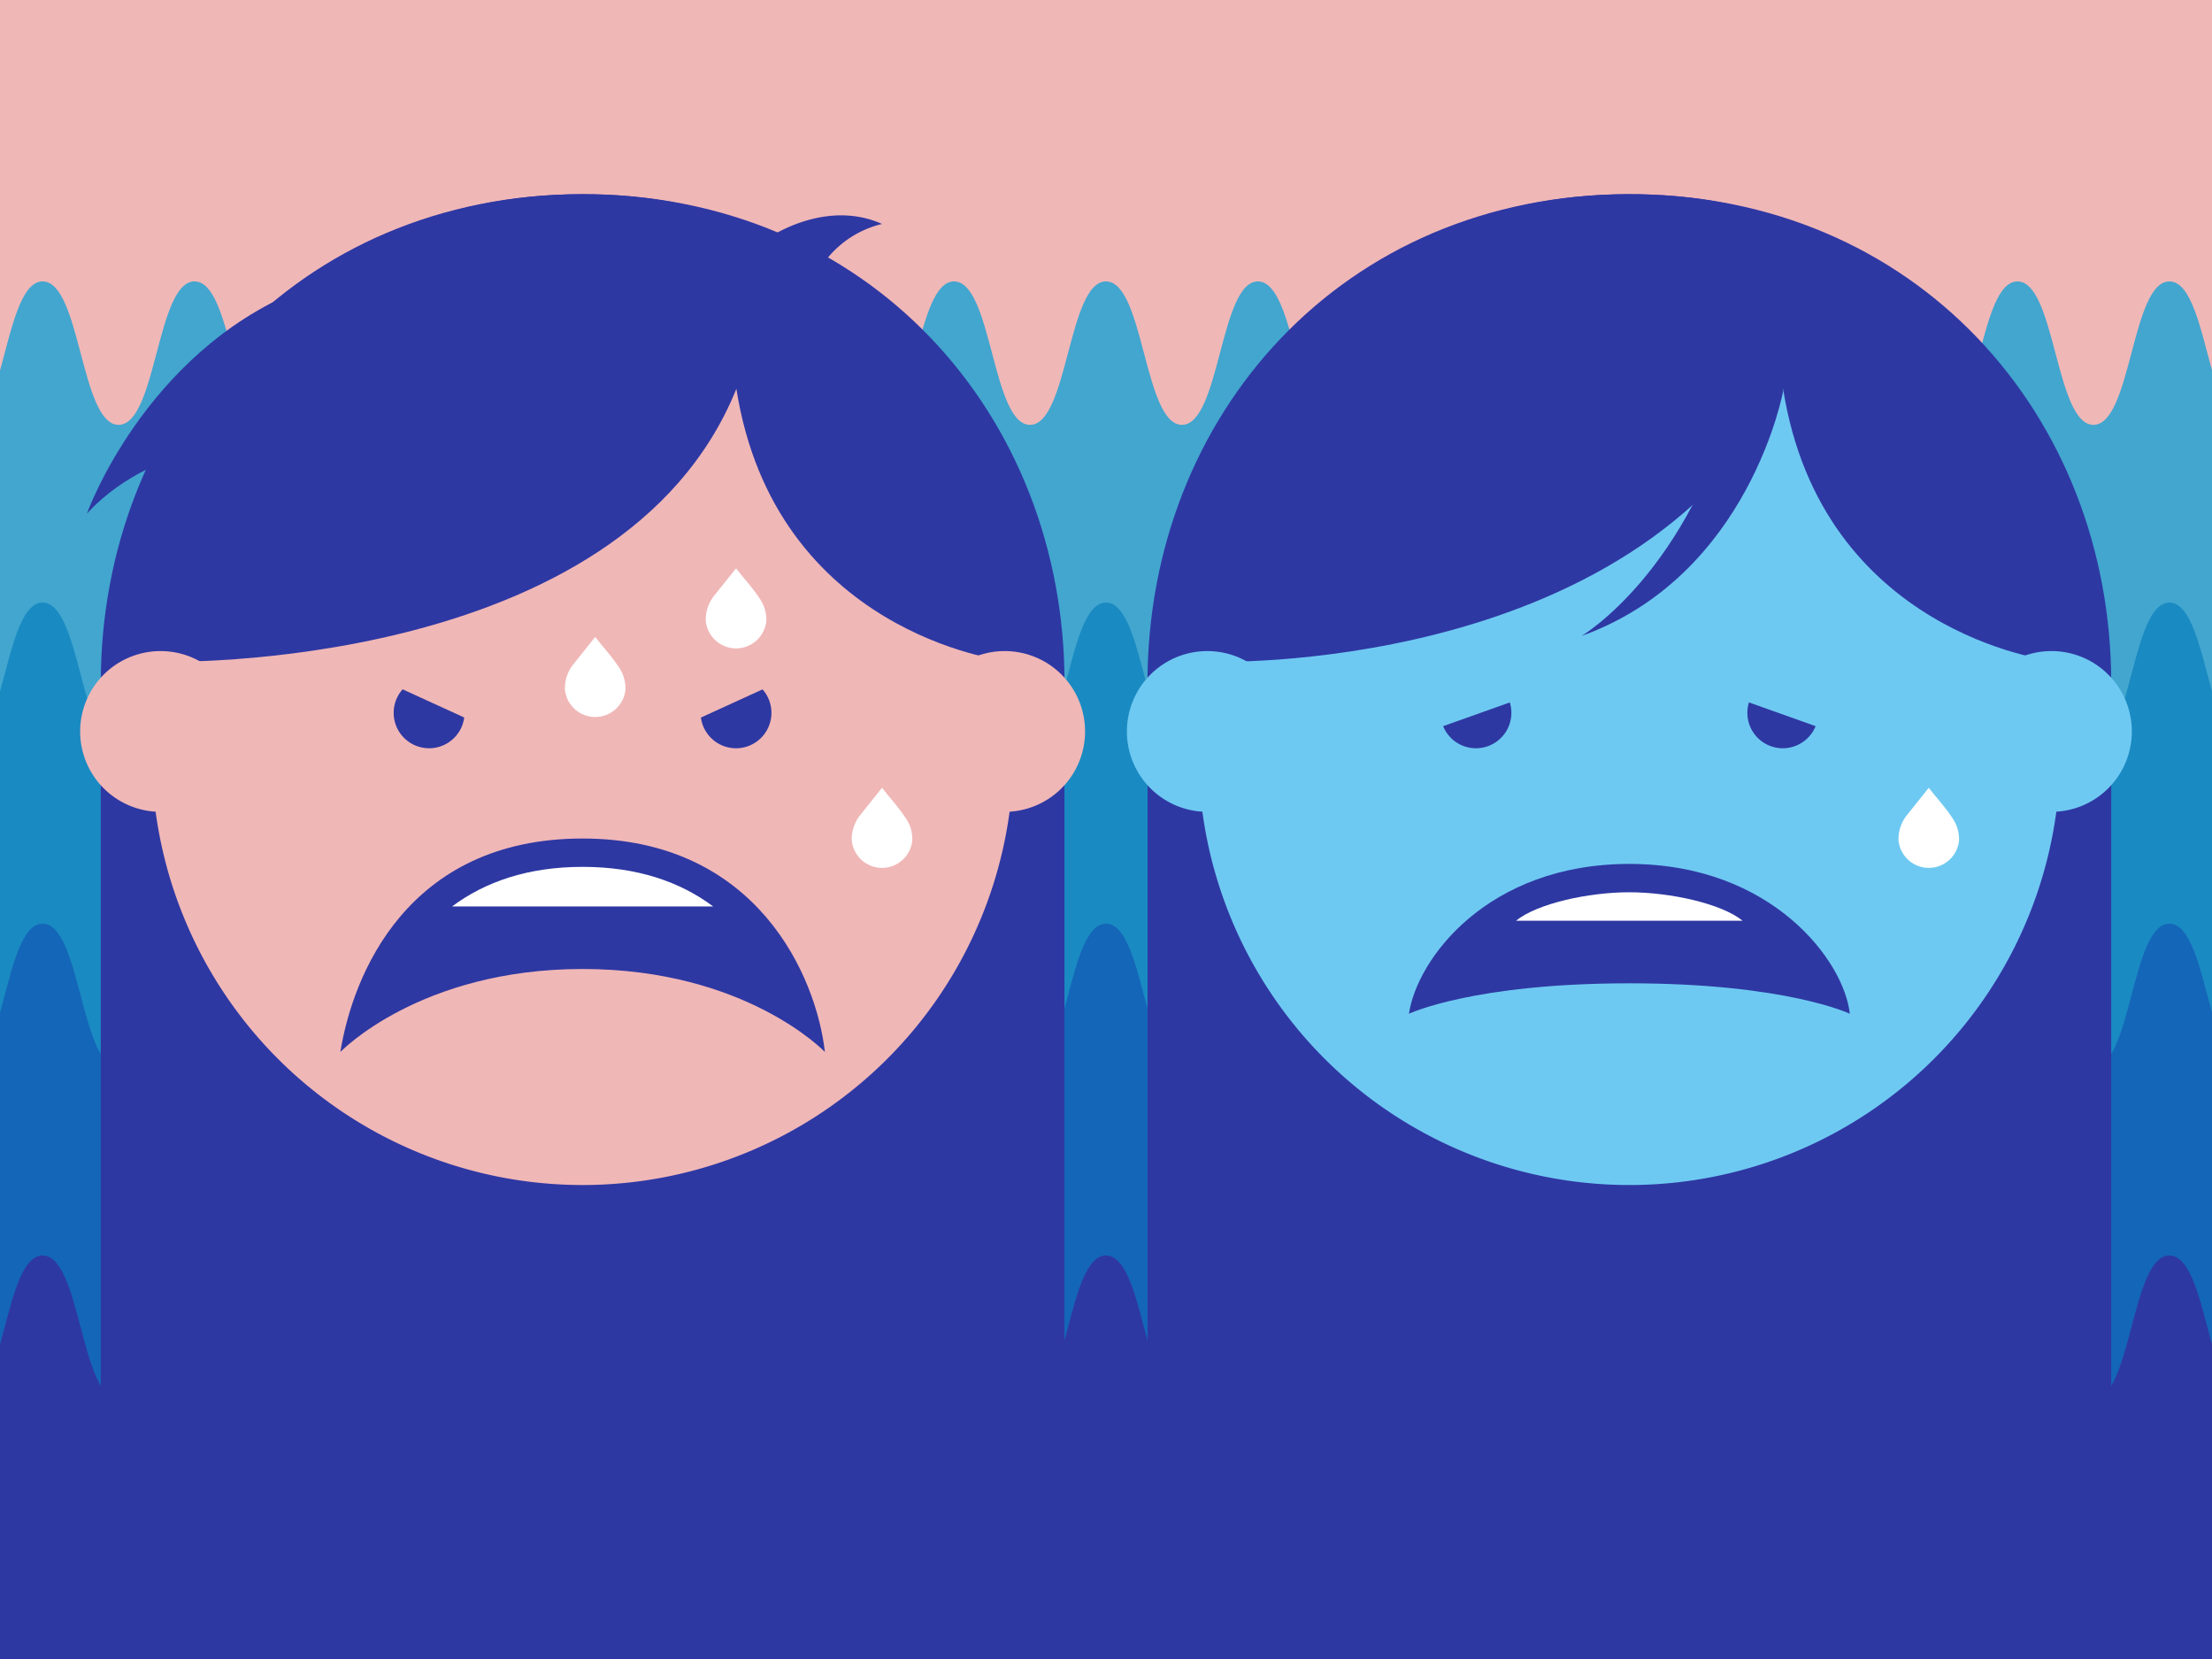 <svg xmlns="http://www.w3.org/2000/svg" viewBox="0 0 800 600"><rect x="0" y="0" width="800" height="600" fill="#333333" stroke="none"/><title>Artboard 1 copy 5</title><g id="Layer_1" data-name="Layer 1"><rect width="800" height="182.21" style="fill:#f0b7b7"/><path d="M784.6,101.78c-13.74,0-13.74,51.87-27.48,51.87s-13.74-51.87-27.48-51.87-13.73,51.87-27.47,51.87-13.74-51.87-27.48-51.87S661,153.65,647.22,153.65s-13.73-51.87-27.47-51.87S606,153.65,592.28,153.65s-13.73-51.87-27.46-51.87-13.73,51.87-27.47,51.87-13.73-51.87-27.47-51.87-13.73,51.87-27.47,51.87-13.74-51.87-27.47-51.87-13.73,51.87-27.47,51.87S413.74,101.78,400,101.78s-13.74,51.87-27.48,51.87-13.73-51.87-27.47-51.87-13.73,51.87-27.47,51.87-13.73-51.87-27.47-51.87-13.73,51.87-27.46,51.87-13.74-51.87-27.48-51.87-13.73,51.87-27.47,51.87S194,101.78,180.24,101.78s-13.73,51.87-27.47,51.87S139,101.78,125.31,101.78s-13.74,51.87-27.48,51.87S84.1,101.78,70.36,101.78s-13.73,51.87-27.47,51.87-13.73-51.87-27.47-51.87C7.44,101.78,4.1,119.3,0,134V308.78H800V133.9C795.91,119.24,792.57,101.78,784.6,101.78Z" style="fill:#42a6cf"/><path d="M784.6,217.93c-13.74,0-13.74,51.86-27.48,51.86s-13.74-51.86-27.48-51.86-13.73,51.86-27.47,51.86-13.74-51.86-27.48-51.86S661,269.79,647.22,269.79s-13.73-51.86-27.47-51.86S606,269.79,592.28,269.79s-13.73-51.86-27.46-51.86-13.73,51.86-27.47,51.86-13.73-51.86-27.47-51.86-13.73,51.86-27.47,51.86-13.74-51.86-27.47-51.86-13.73,51.86-27.47,51.86S413.74,217.93,400,217.93s-13.74,51.86-27.48,51.86-13.73-51.86-27.47-51.86-13.73,51.86-27.47,51.86-13.73-51.86-27.47-51.86-13.73,51.86-27.46,51.86-13.74-51.86-27.48-51.86-13.73,51.86-27.47,51.86S194,217.93,180.24,217.93s-13.73,51.86-27.47,51.86S139,217.93,125.31,217.93s-13.74,51.86-27.48,51.86S84.1,217.93,70.36,217.93s-13.73,51.86-27.47,51.86-13.73-51.86-27.47-51.86c-8,0-11.32,17.51-15.42,32.18V424.92H800V250C795.91,235.38,792.57,217.93,784.6,217.93Z" style="fill:#1a8ac2"/><path d="M784.6,334.07c-13.74,0-13.74,51.87-27.48,51.87s-13.74-51.87-27.48-51.87-13.73,51.87-27.47,51.87-13.74-51.87-27.48-51.87S661,385.94,647.22,385.94s-13.73-51.87-27.47-51.87S606,385.94,592.28,385.94s-13.73-51.87-27.46-51.87-13.73,51.87-27.47,51.87-13.73-51.87-27.47-51.87-13.73,51.87-27.47,51.87-13.74-51.87-27.47-51.87-13.73,51.87-27.47,51.87S413.74,334.07,400,334.07s-13.74,51.87-27.48,51.87-13.73-51.87-27.47-51.87-13.73,51.87-27.47,51.87-13.73-51.87-27.47-51.87-13.73,51.87-27.46,51.87-13.74-51.87-27.48-51.87-13.73,51.87-27.47,51.87S194,334.07,180.24,334.07s-13.73,51.87-27.47,51.87S139,334.07,125.31,334.07s-13.74,51.87-27.48,51.87S84.1,334.07,70.36,334.07s-13.73,51.87-27.47,51.87-13.73-51.87-27.47-51.87c-8,0-11.32,17.51-15.42,32.18V541.06H800V366.18C795.91,351.52,792.57,334.07,784.6,334.07Z" style="fill:#1466b8"/><path d="M784.6,454.07c-13.74,0-13.74,51.87-27.48,51.87s-13.74-51.87-27.48-51.87-13.73,51.87-27.47,51.87-13.74-51.87-27.48-51.87S661,505.94,647.22,505.94s-13.73-51.87-27.47-51.87S606,505.94,592.28,505.94s-13.73-51.87-27.46-51.87-13.73,51.87-27.47,51.87-13.73-51.87-27.47-51.87-13.73,51.87-27.47,51.87-13.74-51.87-27.47-51.87-13.73,51.87-27.47,51.87S413.74,454.07,400,454.07s-13.74,51.87-27.48,51.87-13.73-51.87-27.47-51.87-13.73,51.87-27.47,51.87-13.73-51.87-27.47-51.87-13.73,51.87-27.46,51.87-13.74-51.87-27.48-51.87-13.73,51.87-27.47,51.87S194,454.07,180.24,454.07s-13.73,51.87-27.47,51.87S139,454.07,125.31,454.07s-13.74,51.87-27.48,51.87S84.1,454.07,70.36,454.07s-13.73,51.87-27.47,51.87-13.73-51.87-27.47-51.87c-8,0-11.32,17.51-15.42,32.18V600H800V486.18C795.91,471.52,792.57,454.07,784.6,454.07Z" style="fill:#2e38a3"/></g><g id="Layer_2" data-name="Layer 2"><rect x="415.03" y="262.01" width="348.52" height="246.22" style="fill:#2e38a3"/><path d="M763.55,247c0,106.06-79.92,143.7-174.26,143.7S415,353.05,415,247c0-96.89,70.74-176.77,174.26-176.77S763.55,150.1,763.55,247" style="fill:#2e38a3"/><path d="M745.1,272.76A155.82,155.82,0,1,1,589.29,116.94,155.81,155.81,0,0,1,745.1,272.76" style="fill:#6ec9f2"/><path d="M546.61,257.81a12.81,12.81,0,1,0-12.81,12.81,12.81,12.81,0,0,0,12.81-12.81" style="fill:#2e38a2"/><path d="M657.58,257.81a12.81,12.81,0,1,0-12.82,12.81,12.82,12.82,0,0,0,12.82-12.81" style="fill:#2e38a2"/><path d="M588.06,70.23c102.38-.77,152.7,77.09,153.38,168.63,0,0-82.62-9.79-96.55-98.23C590,245,437.14,239.31,437.14,239.31,436.46,147.48,485.82,71,588.06,70.23" style="fill:#2e38a3"/><path d="M465.7,264.54a29.07,29.07,0,1,1-29.06-29.07,29.05,29.05,0,0,1,29.06,29.07" style="fill:#6ec9f2"/><path d="M771,264.54a29.07,29.07,0,1,1-29.06-29.07A29.05,29.05,0,0,1,771,264.54" style="fill:#6ec9f2"/><path d="M705,294.23c-1.91-2.7-5.26-6.58-5.26-6.58-1.27-1.65-2.17-2.72-2.17-2.72s-.89,1.07-2.17,2.72c0,0-3.4,4.21-5.26,6.58a14,14,0,0,0-3.52,9.64,11,11,0,0,0,21.91,0C708.53,299.08,706.67,296.6,705,294.23Z" style="fill:#fff"/><polygon points="549.15 252.93 517.65 264.15 506.72 243.16 538.22 225.94 549.15 252.93" style="fill:#6ec9f2"/><polygon points="629.42 252.93 660.92 264.15 671.86 243.16 640.36 225.94 629.42 252.93" style="fill:#6ec9f2"/><rect x="36.45" y="262.01" width="348.52" height="246.22" style="fill:#2e38a3"/><path d="M385,247c0,106.06-79.92,143.7-174.26,143.7S36.45,353.05,36.45,247c0-96.89,70.75-176.77,174.26-176.77S385,150.1,385,247" style="fill:#2e38a3"/><path d="M366.53,272.76A155.82,155.82,0,1,1,210.71,116.94,155.81,155.81,0,0,1,366.53,272.76" style="fill:#f0b7b7"/><path d="M168,257.81a12.81,12.81,0,1,0-12.8,12.81A12.81,12.81,0,0,0,168,257.81" style="fill:#2e38a2"/><path d="M279,257.81a12.81,12.81,0,1,0-12.81,12.81A12.81,12.81,0,0,0,279,257.81" style="fill:#2e38a2"/><path d="M209.49,70.23c102.38-.77,152.69,77.09,153.38,168.63,0,0-82.62-9.79-96.55-98.23C224.69,243.81,58.57,239.31,58.57,239.31,57.89,147.48,107.25,71,209.49,70.23" style="fill:#2e38a3"/><path d="M87.13,264.54a29.07,29.07,0,1,1-29.06-29.07,29.05,29.05,0,0,1,29.06,29.07" style="fill:#f0b7b7"/><path d="M392.43,264.54a29.07,29.07,0,1,1-29.07-29.07,29.06,29.06,0,0,1,29.07,29.07" style="fill:#f0b7b7"/><path d="M210.71,350.45c59,0,87.62,30,87.62,30-3-26.81-24.21-77.19-87.62-77.19s-83.14,49.38-87.61,77.19C123.1,380.48,151.76,350.45,210.71,350.45Z" style="fill:#2e38a2"/><path d="M257.91,327.82c-11.87-8.87-27.39-14.31-47.2-14.31s-35.31,5.44-47.2,14.31Z" style="fill:#fff"/><path d="M326.42,294.23c-1.9-2.7-5.25-6.58-5.25-6.58-1.28-1.65-2.17-2.72-2.17-2.72s-.9,1.07-2.17,2.72c0,0-3.4,4.21-5.26,6.58a14,14,0,0,0-3.53,9.64,11,11,0,0,0,21.91,0C330,299.08,328.09,296.6,326.42,294.23Z" style="fill:#fff"/><path d="M222.69,239.67c-1.91-2.7-5.25-6.58-5.25-6.58-1.28-1.65-2.18-2.71-2.18-2.71s-.89,1.06-2.17,2.71c0,0-3.39,4.21-5.25,6.58a13.93,13.93,0,0,0-3.53,9.64,11,11,0,0,0,21.91,0C226.22,244.52,224.36,242,222.69,239.67Z" style="fill:#fff"/><polygon points="237.14 244.81 268.64 227.59 279.57 247.59 248.07 261.99 237.14 244.81" style="fill:#f0b7b7"/><polygon points="184.29 244.81 152.79 227.59 141.85 247.59 173.36 261.99 184.29 244.81" style="fill:#f0b7b7"/><path d="M273.63,214.85c-1.91-2.7-5.26-6.58-5.26-6.58-1.28-1.65-2.17-2.71-2.17-2.71s-.89,1.06-2.17,2.71c0,0-3.4,4.21-5.25,6.58a13.93,13.93,0,0,0-3.53,9.64,11,11,0,0,0,21.91,0C277.16,219.7,275.3,217.22,273.63,214.85Z" style="fill:#fff"/><path d="M589.29,355.63c56.71,0,79.71,11,79.71,11-1.93-18.81-27.94-54.18-79.72-54.18-51.31,0-76.81,34.37-79.71,54.18C509.57,366.66,532.57,355.63,589.29,355.63Z" style="fill:#2e38a2"/><path d="M630.23,333c-7.56-6.2-26.18-10.3-41-10.3s-33.38,4.1-40.94,10.3Z" style="fill:#fff"/><path d="M278,86s20.41-14.23,41-5a36.45,36.45,0,0,0-25,21Z" style="fill:#2e38a2"/><path d="M63.13,165.67s-18.08,5.12-31.7,20.1C31.43,185.77,52,128,108,105Z" style="fill:#2e38a2"/></g><g id="Layer_3" data-name="Layer 3"><path d="M572,230s39-23,56-89h17S633,208,572,230Z" style="fill:#2e38a3"/></g></svg>